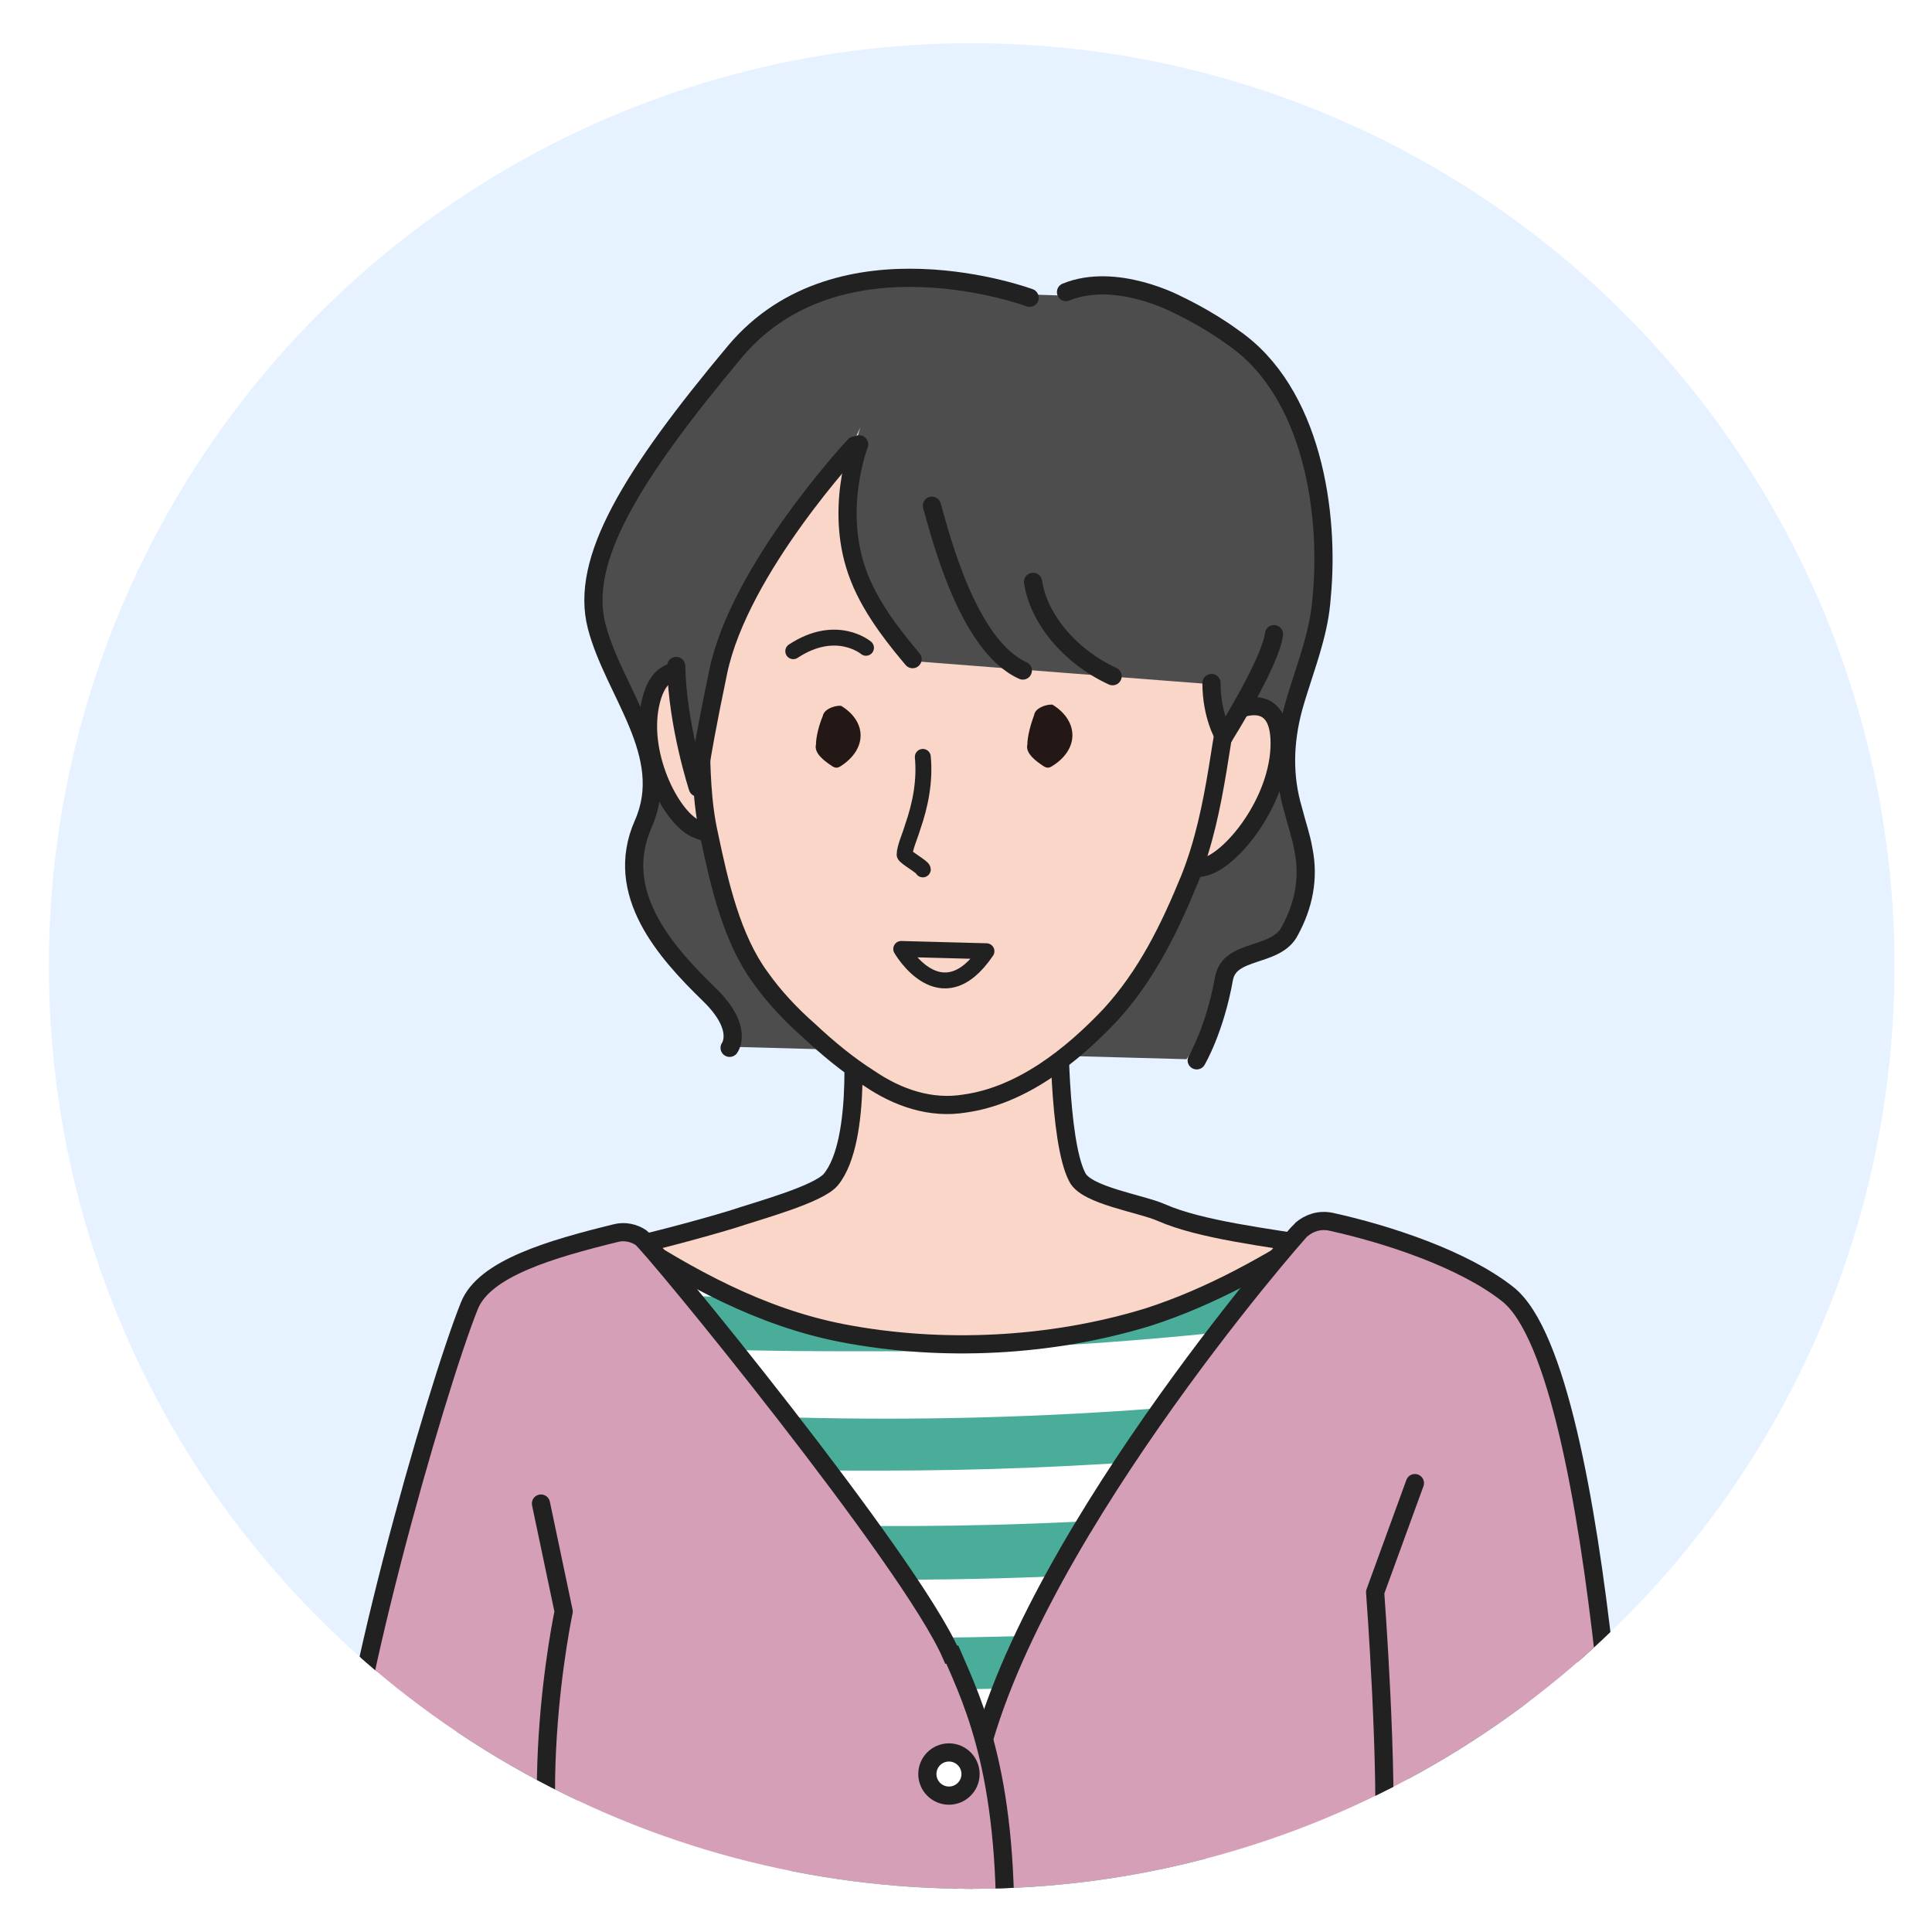 <?xml version="1.0" encoding="UTF-8"?>
<svg id="_レイヤー_2" xmlns="http://www.w3.org/2000/svg" xmlns:xlink="http://www.w3.org/1999/xlink" version="1.1" viewBox="0 0 170 170">
  <!-- Generator: Adobe Illustrator 29.5.0, SVG Export Plug-In . SVG Version: 2.1.0 Build 137)  -->
  <defs>
    <style>
      .st0, .st1, .st2, .st3 {
        fill: none;
      }

      .st4 {
        fill: #fad6c8;
        stroke-width: 1.6px;
      }

      .st4, .st1, .st2, .st3, .st5, .st6 {
        stroke: #212121;
      }

      .st4, .st5 {
        stroke-miterlimit: 10;
      }

      .st7 {
        fill: #4aad99;
      }

      .st1, .st2, .st3, .st6 {
        stroke-linecap: round;
        stroke-linejoin: round;
      }

      .st1, .st6 {
        stroke-width: 1.6px;
      }

      .st2 {
        stroke-width: 1.6px;
      }

      .st3 {
        stroke-width: 1.4px;
      }

      .st5 {
        fill: #d69fb8;
        stroke-width: 1.6px;
      }

      .st8 {
        fill: #4d4d4d;
      }

      .st9 {
        fill: #231815;
      }

      .st10, .st6 {
        fill: #fff;
      }

      .st11 {
        fill: #e6f2ff;
      }

      .st12 {
        clip-path: url(#clippath);
      }
    </style>
    <clipPath id="clippath">
      <circle class="st0" cx="85.5" cy="85" r="81.2"/>
    </clipPath>
  </defs>
  <g id="_レイヤー_1-2">
    <g class="st12">
      <g>
        <rect class="st11" x="-35" y="-24" width="228" height="228"/>
        <g>
          <g>
            <path class="st4" d="M116.4,109.6c-4.9,3.1-9.9,7.6-15.7,9.4-8.7,2.6-18.5,3.1-27.6,1.4-7.3-1.4-14-6.2-20.1-10.1,3.8-.9,8.1-2,11.4-3,2.4-.8,7.6-2.2,8.7-3.5,2.9-3.5,1.8-14.1,1.8-14.1l18.3-.2s-.1,10.9,1.6,14.1c.8,1.6,5.6,2.3,7.4,3.1,3.4,1.5,9.3,2.2,14.3,3h0Z"/>
            <path class="st10" d="M141.6,172.8H30.3l-.2-10.3c-.2-10.3,8.4-40.1,11.3-47.3,1.4-3.5,7.1-5.2,13.2-6.7,6,3.9,12.3,7.4,19.5,8.8,8.8,1.7,18.4,1.2,26.9-1.4,5.6-1.8,10.7-4.7,15.5-7.8,5,.9,10.3,2.2,14.6,5.7,8.6,6.9,10.5,59,10.5,59h0Z"/>
            <g>
              <path class="st7" d="M135.8,123.9c-21.4,4.3-41.9,5.5-58.1,5.5s-10.1-.1-14.4-.3c-11.4-.5-20.4-1.5-26-2.2.5-1.6.9-3.1,1.4-4.5,5.6.7,14.2,1.7,25,2.1,17.1.8,43.1.5,70.8-5,.5,1.4.9,2.9,1.4,4.5h0Z"/>
              <path class="st7" d="M137.8,133.4c-5.3,1.1-10.6,2-15.8,2.7-15.8,2.2-30.7,2.9-43.1,2.9s-10.1-.1-14.4-.3c-6-.3-11.4-.7-15.9-1.1-6.4-.6-11.1-1.3-13.8-1.7.4-1.5.8-3.1,1.2-4.5,2.5.4,6.4.9,11.6,1.4,4.8.5,10.7.9,17.3,1.2,14.7.6,35.8.5,58.9-2.9,4.3-.6,8.7-1.4,13.1-2.3.3,1.5.6,3,.8,4.6h0Z"/>
              <path class="st7" d="M139.2,143.7c-6.1,1.1-12.1,1.9-18,2.6-15.7,1.8-30.4,2.4-42.9,2.4s-11.1-.1-15.8-.3c-5.2-.2-10-.5-14.2-.8-6.9-.5-12.3-1.2-16-1.6.3-1.5.7-3,1.1-4.6,3.6.5,8.9,1.1,15.6,1.6,4.1.3,8.8.6,13.9.8,14.7.6,35.3.6,58-2.1,5.8-.7,11.7-1.5,17.7-2.6.2,1.5.4,3.1.6,4.6h0Z"/>
              <path class="st7" d="M140.2,154.2c-6.3,1.1-12.6,1.9-18.6,2.6-16.4,1.9-31.7,2.5-44.7,2.5s-11.9-.1-16.9-.4c-4.4-.2-8.5-.4-12.2-.7-7.1-.5-13-1.1-17.3-1.7.2-1.6.5-3.3.8-5.1,4.2.5,9.9,1.1,16.7,1.6,3.8.3,7.9.5,12.4.7,15.5.6,37.2.6,61.2-2.2,6-.7,12.1-1.6,18.3-2.6.2,1.7.3,3.4.4,5.1h0Z"/>
              <path class="st7" d="M140.9,164.7c-6.8,1.2-13.4,2.2-19.9,3-16.1,1.9-31.2,2.5-44.1,2.5s-11.9-.1-16.9-.4c-4-.2-7.8-.4-11.3-.7-7.8-.6-14.2-1.3-18.7-1.9,0-1.2,0-2.6,0-4.3,0-.4,0-.8,0-1.2,4.3.6,10.5,1.3,18.1,1.9,3.8.3,7.9.5,12.3.7,15.5.7,37.2.6,61.2-2.3,6.2-.8,12.6-1.7,19.1-2.9.1,1.9.2,3.7.3,5.4h0Z"/>
              <path class="st7" d="M81.3,118.9c-2.6,0-5.1,0-7.5,0-5.3,0-10.1-.1-14.4-.3-7.5-.3-14-.9-19.1-1.4.4-1.1.7-1.9,1-2.6.3-.7.7-1.3,1.2-1.8,4.8.5,10.6.9,17.2,1.2,1.1,0,2.3.1,3.5.1,3.5,1.7,7.1,3.1,10.9,3.8,2.3.4,4.7.8,7.1.9h0Z"/>
              <path class="st7" d="M131.4,113.6c-13.5,2.7-26.5,4.1-38.4,4.8,2.8-.4,5.5-1,8.1-1.8,3.6-1.1,6.9-2.7,10.1-4.5,4.6-.6,9.4-1.3,14.2-2.1,1.9.8,3.8,1.8,5.5,3.2.2.1.3.3.5.4Z"/>
            </g>
            <path class="st1" d="M141.6,172.8H30.3l-.2-10.3c-.2-10.3,8.4-40.1,11.3-47.3,1.4-3.5,7.1-5.2,13.2-6.7,6,3.9,12.3,7.4,19.5,8.8,8.8,1.7,18.4,1.2,26.9-1.4,5.6-1.8,10.7-4.7,15.5-7.8,5,.9,10.3,2.2,14.6,5.7,8.6,6.9,10.5,59,10.5,59h0Z"/>
            <g>
              <path class="st5" d="M143.2,172.9l-58-.3s-1.4-5.6.5-15.9c3.7-19.9,28.5-48.3,28.8-48.5.7-.6,1.6-.9,2.6-.7,5,1.1,11.7,3.3,15.6,6.4,8.6,6.9,10.5,59,10.5,59h0Z"/>
              <path class="st5" d="M83.8,145.6c1.9,4.4,5.1,10.9,4.6,26.9l-58.4.6s.2-.6,0-10.9,8.4-40.1,11.3-47.3c1.3-3.3,7.2-5,12.9-6.4.8-.2,1.6,0,2.2.4.9.6,23.7,28.4,27.3,36.7h0Z"/>
              <ellipse class="st6" cx="83.5" cy="156.1" rx="1.9" ry="1.9"/>
            </g>
            <path class="st1" d="M124.5,130.5l-3.5,9.6s1.2,15.9.7,23.6c-.2,3.1-1.5,6.4-2.9,9.1"/>
            <path class="st1" d="M47.6,132.3l2,9.5s-4,18.7.8,31.1"/>
          </g>
          <g>
            <path class="st8" d="M87.1,25.8s-13.3-5.8-22.6,5.1c-9.2,11-13.7,18.4-12.2,24.2,1.5,5.8,6.8,11.3,4.1,17.4s.8,10.6,3.4,12.4c3.5,2.4,4.2,7.2,4.2,7.2l40.4,1.1s2.1-2.8,2.9-7.4c.5-2.7,4.9-1.6,6.1-4,1.2-2.2,1.7-4.6,1.2-7.1-.2-1.2-.6-2.3-.9-3.5-.9-3-.8-6,0-9,.5-1.8,1.2-3.7,1.7-5.5.4-1.4.7-2.8.8-4.3.7-7.3-.8-18-7.8-22.8-2.3-1.7-5.3-3-7.2-3.8-2-.8-4.8-1.3-7.9.2"/>
            <g>
              <path class="st2" d="M105.3,93.3s1.6-2.7,2.4-7.2c.5-2.7,4.6-1.8,5.8-4.2,1.2-2.2,1.7-4.6,1.2-7.1-.2-1.2-.6-2.3-.9-3.5-.9-3-.8-6,0-9,.5-1.8,1.2-3.7,1.7-5.5.4-1.4.7-2.8.8-4.3.7-7.3-.8-18-7.8-22.8-2.3-1.7-4.9-2.9-4.9-2.9,0,0-5.4-2.9-9.8-1.1"/>
              <path class="st2" d="M90.6,26.2s-16.7-6.2-25.9,4.7c-9.2,11-13.7,18.4-12.2,24.2s6.8,11.3,4.1,17.4,2,11.3,5.8,15c3.1,3,1.8,4.7,1.8,4.7"/>
            </g>
            <g>
              <path class="st4" d="M62.1,60.2s-3.6-3.2-4.8,1.4c-1.2,4.6,1.7,10.3,3.9,11.3,2.2,1,5.8,1.1,5.8,1.1"/>
              <path class="st4" d="M108.3,62.7s4.3-2.4,4.3,2.7-4.3,10.4-6.7,10.9-5.9-.3-5.9-.3"/>
              <path class="st4" d="M108.9,58c-1.6,6.5-1.7,13-4.2,19.3-1.8,4.4-3.8,8.5-7,12-3.4,3.6-7.8,7.1-12.8,7.8-3,.5-5.9-.5-8.4-2.2-1.9-1.2-3.7-2.7-5.3-4.2-1.6-1.4-3.1-3-4.3-4.7-2.5-3.4-3.6-8.2-4.5-12.5-1.3-5.7-.2-12.1-1.5-17.7,0,0-.6-19.3,15.9-19.9,16.4-.6,26.1,4.5,29.2,10.6,3.1,6.1,3,11.4,3,11.4Z"/>
              <path class="st3" d="M81.2,66.6c.2,2.1-.2,4.2-.9,6.2-.2.7-.7,1.8-.7,2.4,0,.2,1.6,1.1,1.6,1.3"/>
              <path class="st9" d="M74,62.1c2.3,1.4,2.3,3.8,0,5.3-.3.2-.5.2-.8,0-.6-.4-1.6-1.1-1.4-1.9,0-.7.3-1.8.6-2.5.1-.6,1-.9,1.5-.9h0s0,0,0,0Z"/>
              <path class="st9" d="M92.6,62c2.3,1.4,2.4,3.9,0,5.4-.3.2-.5.2-.8,0-.6-.4-1.6-1.1-1.4-1.9,0-.7.3-1.8.6-2.6.1-.6,1-.9,1.5-.9h0s0,0,0,0Z"/>
              <path class="st3" d="M79.3,83.5s3.5,6.1,7.5.2l-7.5-.2Z"/>
              <path class="st3" d="M76.2,57s-2.6-2.2-6.4.3"/>
            </g>
            <g>
              <path class="st8" d="M75.2,38.7s-10.2,10.8-12.1,19.9-1.8,10.2-1.8,10.2c0,0-3.2-10-1.4-15.8,0,0-1.6-22.9,23.4-21.8,25,1.1,25.8,12.3,26.7,19.3s-.5,10-.5,10l-1.9,3.9-1.1-4.2-25.8-2s-3.1-3.1-5-7.8c-2.3-5.8,0-12.8,0-12.8"/>
              <path class="st2" d="M80.3,58c-1-1.2-3.5-4.1-4.7-7.2-2.3-5.8,0-11.7,0-11.7"/>
              <path class="st2" d="M75.2,39.2s-10.1,10.8-12,19.9c-1.9,9.1-1.8,10.2-1.8,10.2,0,0-1.8-5.5-1.9-10.7"/>
              <path class="st2" d="M82,44.5c.7,2.4,3.1,12.3,8,14.5"/>
              <path class="st2" d="M90.9,51.2c.5,3.3,3.3,6.6,7,8.3"/>
              <path class="st2" d="M107.7,64.8s-1.1-1.8-1.1-4.7"/>
              <path class="st2" d="M112.1,55.8c-.3,2.5-4.4,9-4.4,9"/>
            </g>
          </g>
        </g>
      </g>
    </g>
  </g>
</svg>